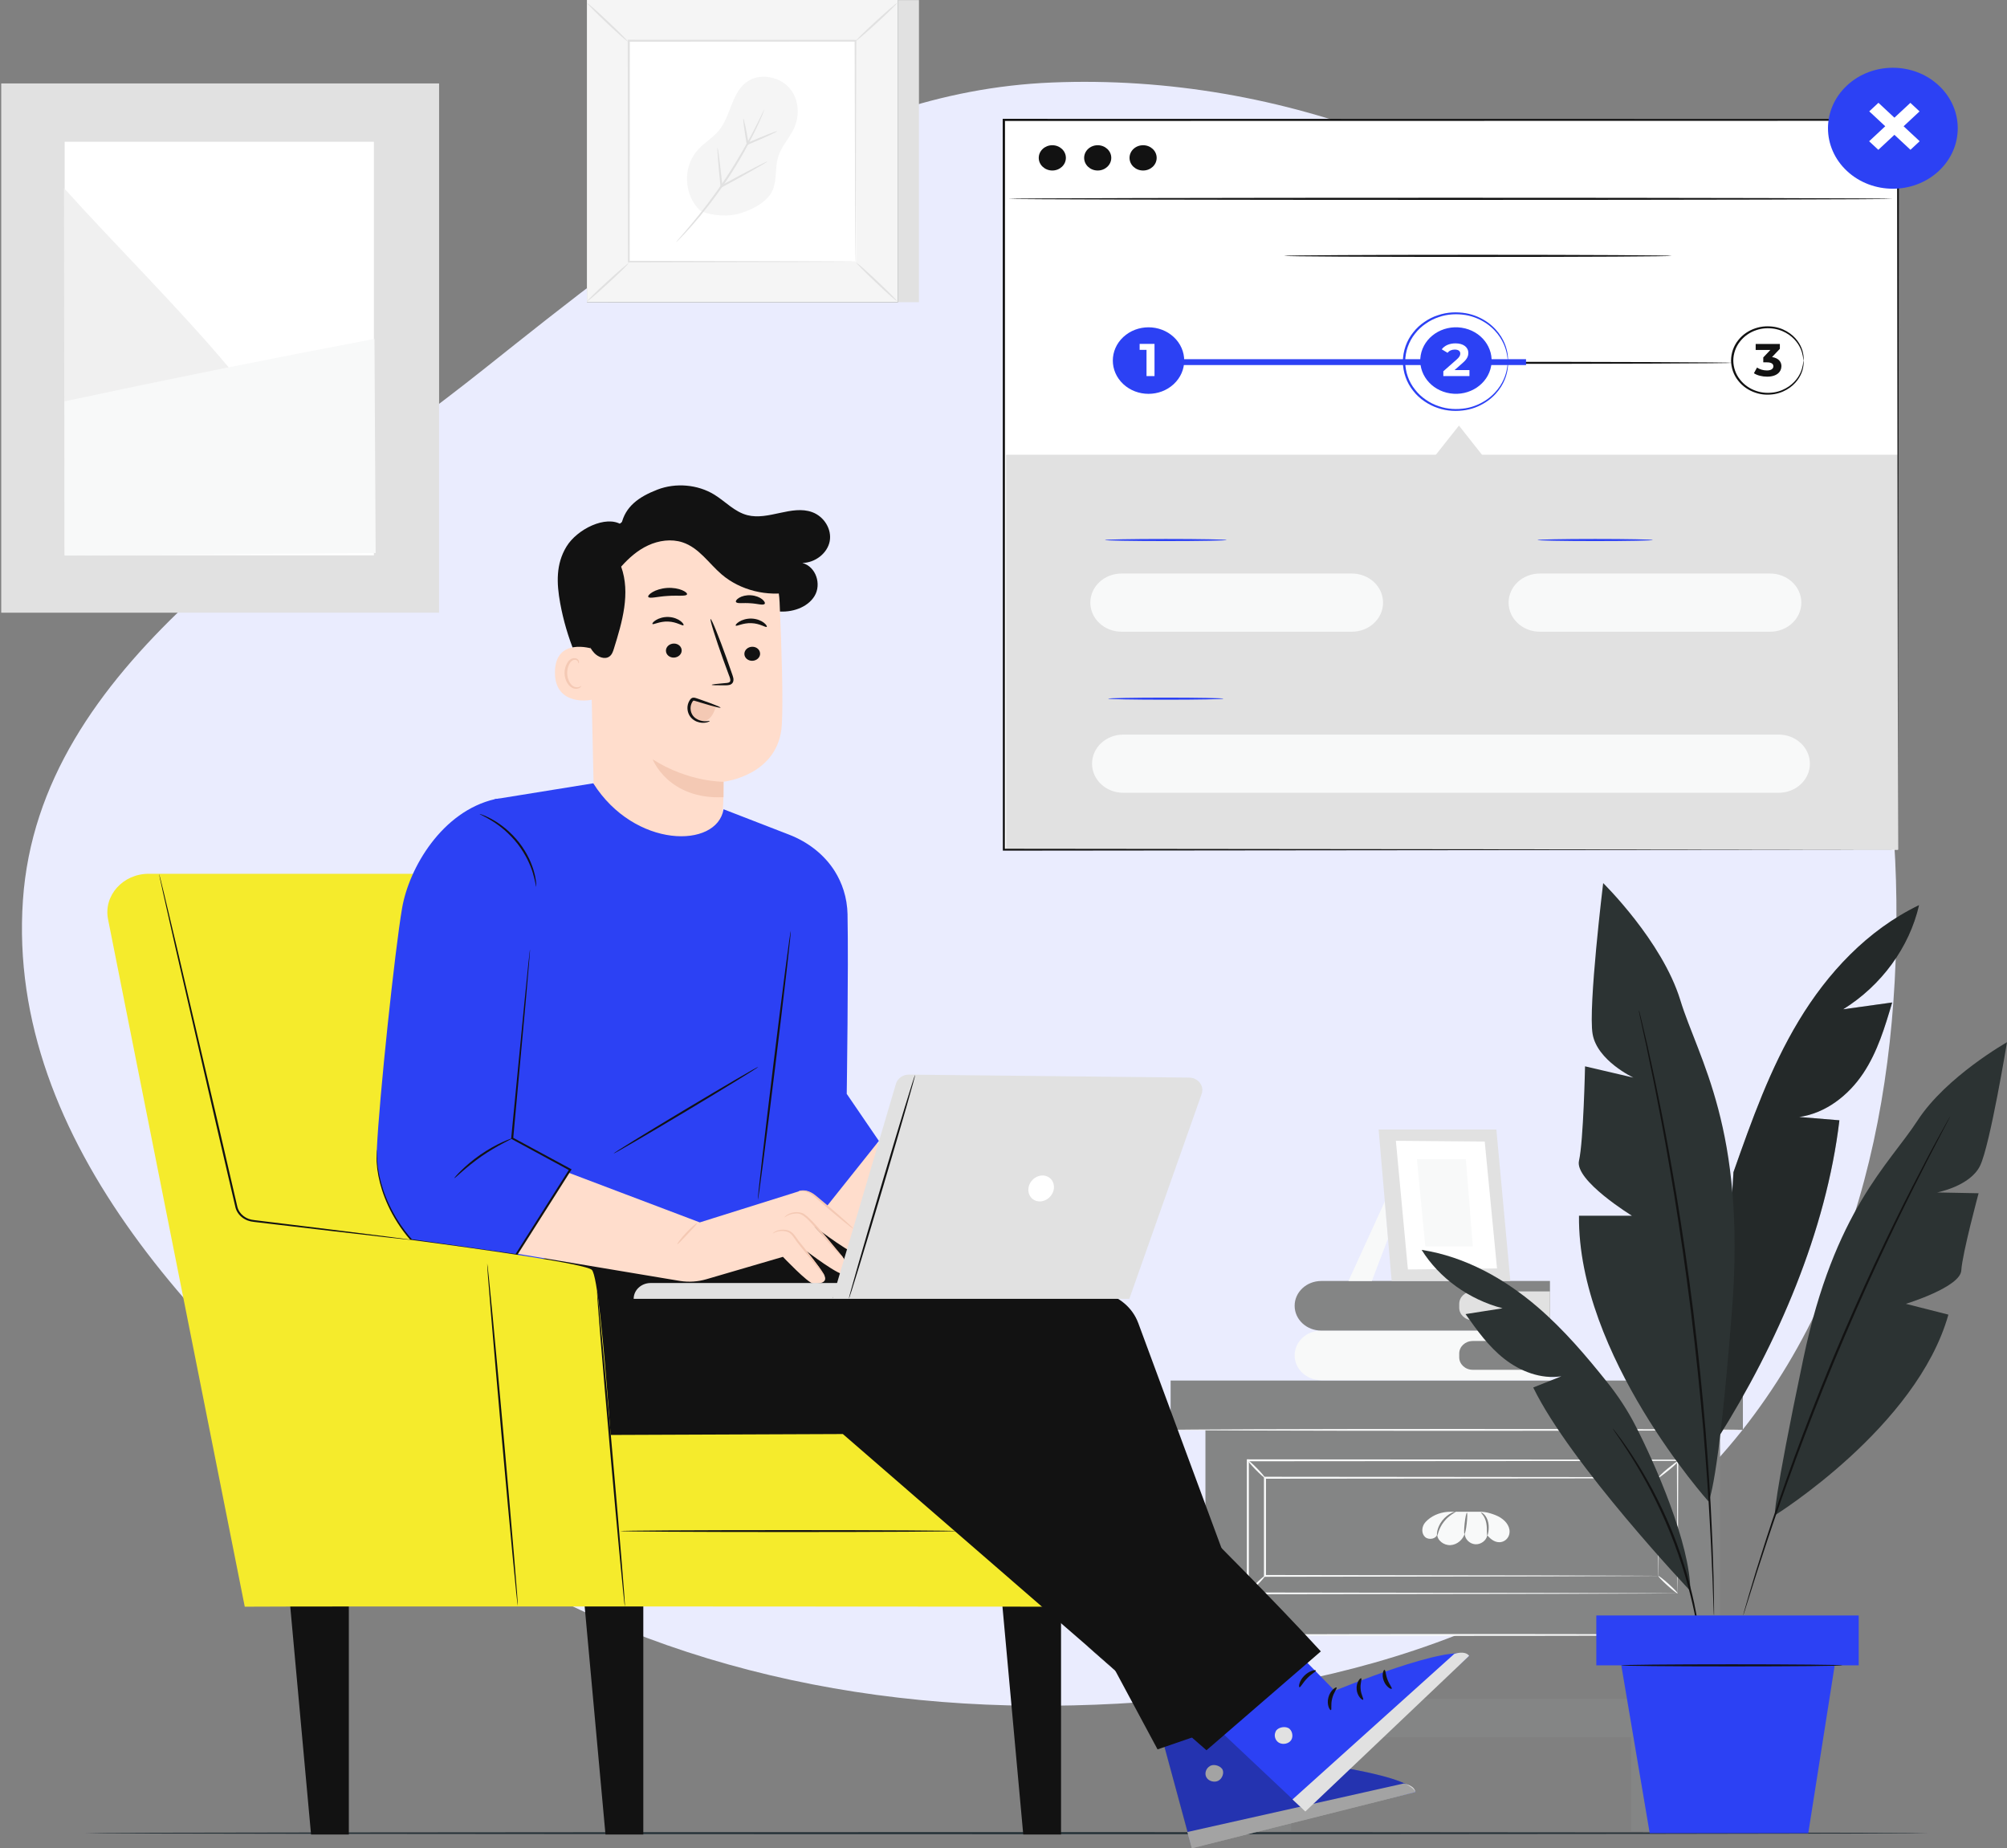<?xml version="1.0" encoding="UTF-8"?> <svg xmlns="http://www.w3.org/2000/svg" width="430" height="396" viewBox="0 0 430 396" fill="none"><rect x="0" y="0" width="430" height="396" fill="#808080" stroke="none"/><g clip-path="url(#clip0_1_10176)"><path fill-rule="evenodd" clip-rule="evenodd" d="M406.299 192.876C406.827 239.155 395.927 286.564 361.231 319.65C326.215 353.042 275.395 365.017 225.321 365.461C174.69 365.909 125.582 352.448 86.802 322.082C44.095 288.641 1.345 244.781 4.911 192.876C8.384 142.323 62.152 112.086 103.486 79.231C140.03 50.184 177.354 19.648 225.321 17.68C275.131 15.636 323.774 35.282 358.369 68.771C392.371 101.687 405.777 147.168 406.299 192.876Z" fill="#EAECFE"></path><path d="M94.073 17.877H0.263V131.272H94.073V17.877Z" fill="#E1E1E1"></path><path d="M80.106 30.37H13.854V118.981H80.106V30.37Z" fill="white"></path><path d="M13.713 40.312C24.952 52.779 38.214 65.877 48.993 78.704L13.769 87.48L13.713 40.312Z" fill="#F0F0F0"></path><path d="M13.816 85.998L13.854 118.981L80.483 118.498L80.228 72.611C58.032 76.81 35.891 81.273 13.816 85.998Z" fill="#F8F9F9"></path><path d="M196.885 0.018H130.275V64.746H196.885V0.018Z" fill="#E1E1E1"></path><path d="M192.37 0.018H125.761V64.746H192.37V0.018Z" fill="#2C3333"></path><path d="M192.398 64.764H125.742V0H192.398V64.764Z" fill="#F5F5F5"></path><path d="M183.416 8.723H134.714V56.049H183.416V8.723Z" fill="white"></path><path d="M134.715 56.356C134.715 56.356 134.291 56.891 133.511 57.662C132.73 58.425 131.639 59.46 130.416 60.591C129.194 61.713 128.065 62.721 127.237 63.431C126.41 64.141 125.874 64.562 125.827 64.527C125.779 64.492 126.24 63.992 127.021 63.23C127.802 62.467 128.893 61.423 130.125 60.301C131.357 59.17 132.486 58.171 133.313 57.461C134.141 56.751 134.677 56.33 134.715 56.374V56.356Z" fill="#E1E1E1"></path><path d="M183.426 56.242C183.426 56.242 184 56.636 184.827 57.364C185.645 58.092 186.755 59.109 187.969 60.249C189.173 61.388 190.254 62.441 191.016 63.212C191.778 63.983 192.229 64.483 192.192 64.527C192.154 64.562 191.618 64.141 190.8 63.414C189.981 62.686 188.862 61.669 187.658 60.52C186.445 59.372 185.373 58.32 184.611 57.548C183.849 56.777 183.398 56.277 183.445 56.242H183.426Z" fill="#E1E1E1"></path><path d="M183.285 8.846C183.285 8.846 183.708 8.311 184.489 7.54C185.269 6.777 186.36 5.743 187.583 4.612C188.806 3.489 189.934 2.481 190.762 1.771C191.59 1.061 192.126 0.64 192.173 0.675C192.21 0.71 191.759 1.21 190.978 1.973C190.198 2.735 189.107 3.779 187.875 4.901C186.642 6.032 185.514 7.031 184.686 7.741C183.858 8.452 183.322 8.872 183.285 8.829V8.846Z" fill="#E1E1E1"></path><path d="M134.583 8.96C134.583 8.96 134.009 8.566 133.182 7.838C132.363 7.11 131.253 6.093 130.04 4.953C128.836 3.814 127.755 2.762 126.993 1.99C126.231 1.219 125.78 0.719 125.817 0.675C125.855 0.64 126.391 1.061 127.209 1.789C128.027 2.516 129.147 3.533 130.351 4.682C131.564 5.83 132.636 6.882 133.398 7.654C134.16 8.425 134.611 8.925 134.564 8.96H134.583Z" fill="#E1E1E1"></path><path d="M183.284 56.049C183.284 56.049 183.284 55.97 183.275 55.821C183.275 55.663 183.275 55.444 183.265 55.164C183.265 54.568 183.256 53.717 183.247 52.612C183.237 50.368 183.218 47.106 183.2 42.968C183.181 34.683 183.143 22.874 183.106 8.732L183.294 8.908C169.12 8.908 152.463 8.925 134.724 8.934L134.94 8.732C134.931 26.1 134.921 42.355 134.912 56.058L134.724 55.883C149.274 55.918 161.398 55.953 169.891 55.97C174.133 55.988 177.472 56.005 179.767 56.014C180.905 56.014 181.77 56.032 182.381 56.032C182.673 56.032 182.889 56.032 183.059 56.04C183.209 56.04 183.294 56.04 183.294 56.049C183.294 56.049 183.228 56.049 183.077 56.058C182.917 56.058 182.701 56.058 182.419 56.067C181.817 56.067 180.961 56.075 179.842 56.084C177.556 56.093 174.236 56.111 170.004 56.128C161.482 56.146 149.321 56.181 134.714 56.216H134.526V56.04C134.526 42.337 134.507 26.083 134.498 8.715V8.513H134.714C152.453 8.522 169.101 8.531 183.284 8.539H183.472V8.715C183.435 22.9 183.397 34.745 183.378 43.065C183.36 47.185 183.341 50.438 183.331 52.674C183.322 53.77 183.313 54.611 183.313 55.199C183.313 55.471 183.313 55.681 183.303 55.839C183.303 55.979 183.303 56.049 183.294 56.049H183.284Z" fill="#E1E1E1"></path><path d="M150.093 45.204C146.415 41.776 146.199 35.648 149.613 31.992C150.967 30.545 152.764 29.484 154.024 27.959C156.742 24.662 156.705 19.463 160.476 17.245C163.232 15.632 167.192 16.553 169.205 18.937C171.217 21.322 171.387 24.785 170.079 27.564C169.111 29.616 167.436 31.361 166.75 33.508C166.044 35.7 166.449 38.111 165.715 40.294C164.831 42.933 161.831 44.608 159.056 45.563C156.272 46.528 152.698 46.3 150.093 45.195" fill="#F5F5F5"></path><path d="M163.787 23.409C163.787 23.409 163.646 23.864 163.317 24.662C162.988 25.46 162.48 26.6 161.803 27.985C160.458 30.764 158.417 34.534 155.783 38.497C153.15 42.46 150.441 45.844 148.362 48.203C147.328 49.386 146.462 50.315 145.841 50.947C145.221 51.578 144.873 51.911 144.854 51.894C144.835 51.876 145.136 51.499 145.719 50.841C146.302 50.184 147.13 49.219 148.127 48.027C150.14 45.634 152.792 42.232 155.416 38.287C158.031 34.341 160.119 30.607 161.53 27.871C162.235 26.503 162.79 25.381 163.166 24.601C163.543 23.829 163.768 23.4 163.797 23.409H163.787Z" fill="#E1E1E1"></path><path d="M153.714 31.606C153.77 31.606 153.911 32.509 154.109 33.999C154.297 35.49 154.541 37.577 154.786 39.926L154.457 39.768C154.795 39.584 155.143 39.391 155.51 39.199C157.946 37.875 160.156 36.7 161.774 35.858C163.392 35.025 164.408 34.534 164.436 34.578C164.464 34.631 163.505 35.209 161.934 36.104C160.363 37.007 158.172 38.225 155.736 39.549C155.378 39.742 155.021 39.935 154.682 40.119L154.391 40.277L154.363 39.961C154.128 37.612 153.939 35.525 153.827 34.017C153.714 32.509 153.667 31.606 153.723 31.597L153.714 31.606Z" fill="#E1E1E1"></path><path d="M166.505 28.108C166.534 28.16 165.903 28.485 164.869 28.967C163.834 29.449 162.386 30.089 160.778 30.773C160.608 30.843 160.439 30.922 160.279 30.983L160.016 31.098L159.969 30.834C159.715 29.326 159.508 27.976 159.386 26.994C159.254 26.021 159.207 25.425 159.263 25.416C159.32 25.416 159.47 25.995 159.677 26.951C159.884 27.915 160.138 29.256 160.401 30.764L160.091 30.615C160.251 30.545 160.42 30.475 160.589 30.405C162.198 29.721 163.665 29.125 164.737 28.704C165.809 28.292 166.487 28.055 166.505 28.108Z" fill="#E1E1E1"></path><path d="M276.596 349.534H266.88V392.291H276.596V349.534Z" fill="#848585"></path><path d="M359.186 349.534H349.47V392.291H359.186V349.534Z" fill="#848585"></path><path d="M373.416 295.79H250.806V306.363H373.416V295.79Z" fill="#848585"></path><path d="M368.525 350.077L258.265 350.296V306.363H368.525V350.077Z" fill="#848585"></path><path d="M373.407 306.363C373.407 306.477 345.962 306.565 312.102 306.565C278.242 306.565 250.797 306.469 250.797 306.363C250.797 306.258 278.242 306.162 312.102 306.162C345.962 306.162 373.407 306.249 373.407 306.363Z" fill="#F8F9F9"></path><path d="M368.121 350.296C368.121 350.41 343.62 350.498 313.4 350.498C283.18 350.498 258.669 350.41 258.669 350.296C258.669 350.182 283.171 350.095 313.4 350.095C343.629 350.095 368.121 350.182 368.121 350.296Z" fill="#F8F9F9"></path><path d="M359.43 341.398C359.43 341.398 359.421 341.222 359.412 340.889C359.412 340.547 359.411 340.065 359.393 339.434C359.393 338.145 359.374 336.251 359.355 333.814C359.336 328.922 359.308 321.811 359.28 312.886L359.421 313.018C337.309 313.035 304.23 313.062 267.351 313.088L267.567 312.886C267.567 322.793 267.567 332.402 267.567 341.398L267.351 341.196C293.836 341.231 316.823 341.266 333.208 341.292C341.4 341.319 347.946 341.336 352.451 341.345C354.699 341.354 356.43 341.362 357.624 341.371C358.208 341.371 358.65 341.38 358.969 341.38C359.27 341.38 359.43 341.389 359.43 341.389C359.43 341.389 359.289 341.389 358.988 341.398C358.678 341.398 358.245 341.398 357.671 341.406C356.496 341.406 354.775 341.424 352.545 341.433C348.05 341.45 341.522 341.468 333.349 341.485C316.927 341.511 293.893 341.538 267.351 341.582H267.134V341.38C267.134 332.385 267.134 322.776 267.134 312.869V312.667H267.36C304.239 312.693 337.318 312.72 359.43 312.737H359.571V312.869C359.534 321.82 359.515 328.966 359.496 333.875C359.477 336.304 359.468 338.18 359.459 339.469C359.459 340.091 359.449 340.573 359.44 340.907C359.44 341.231 359.421 341.38 359.421 341.38L359.43 341.398Z" fill="#F8F9F9"></path><path d="M271.009 337.654C271.094 337.733 270.379 338.583 269.41 339.556C268.442 340.53 267.576 341.257 267.492 341.178C267.407 341.099 268.122 340.249 269.091 339.276C270.059 338.303 270.925 337.575 271.009 337.654Z" fill="#F8F9F9"></path><path d="M271.009 316.621C270.915 316.7 270.031 315.92 269.025 314.894C268.018 313.86 267.275 312.965 267.36 312.886C267.454 312.807 268.338 313.588 269.345 314.614C270.351 315.648 271.094 316.542 271.009 316.621Z" fill="#F8F9F9"></path><path d="M359.6 312.974C359.694 313.062 358.81 313.973 357.596 314.955C356.374 315.929 355.386 316.7 355.301 316.63C355.207 316.542 356.091 315.63 357.305 314.649C358.518 313.675 359.515 312.904 359.6 312.983V312.974Z" fill="#F8F9F9"></path><path d="M359.44 341.397C359.355 341.476 358.358 340.705 357.22 339.679C356.082 338.645 355.216 337.742 355.301 337.663C355.386 337.584 356.383 338.355 357.521 339.381C358.659 340.416 359.524 341.319 359.44 341.397Z" fill="#F8F9F9"></path><path d="M355.301 337.654C355.301 337.654 355.301 337.522 355.292 337.286C355.292 337.031 355.292 336.681 355.282 336.216C355.282 335.269 355.263 333.884 355.254 332.087C355.235 328.483 355.207 323.241 355.179 316.621L355.311 316.744C336.076 316.761 305.452 316.788 271.019 316.823L271.235 316.621C271.235 323.854 271.235 330.903 271.235 337.654L271.019 337.452C295.078 337.487 316.127 337.522 331.167 337.54C338.691 337.566 344.711 337.584 348.868 337.601C350.937 337.61 352.536 337.619 353.636 337.628C354.172 337.628 354.586 337.636 354.878 337.636C355.16 337.636 355.311 337.645 355.311 337.645C355.311 337.645 355.179 337.645 354.906 337.654C354.615 337.654 354.219 337.654 353.693 337.663C352.602 337.663 351.012 337.68 348.971 337.689C344.823 337.707 338.823 337.724 331.317 337.75C316.24 337.777 295.144 337.803 271.019 337.838H270.802V337.636C270.802 330.886 270.802 323.837 270.802 316.604V316.402H271.028C305.461 316.437 336.086 316.463 355.32 316.481H355.452V316.604C355.423 323.258 355.395 328.527 355.376 332.148C355.358 333.928 355.348 335.304 355.348 336.242C355.348 336.698 355.339 337.04 355.339 337.286C355.339 337.522 355.329 337.628 355.329 337.628L355.301 337.654Z" fill="#F8F9F9"></path><path d="M321.507 325.178C320.811 324.749 320.04 324.459 319.241 324.223C318.516 324.003 317.764 323.898 317.002 323.898H310.795C308.97 323.898 307.173 324.503 305.857 325.678C305.527 325.967 305.264 326.257 305.114 326.511C304.577 327.405 304.559 328.641 305.358 329.343C306.158 330.035 307.785 329.702 307.916 328.685C307.879 330.018 309.346 331.14 310.776 331.052C312.205 330.965 313.428 329.869 313.823 328.589C313.804 329.72 314.848 330.781 316.062 330.868C317.275 330.956 318.479 330.053 318.648 328.931C319.41 329.86 320.548 330.728 321.855 330.333C322.598 330.105 323.153 329.5 323.341 328.79C323.727 327.326 322.768 325.976 321.507 325.187V325.178Z" fill="#F8F9F9"></path><path d="M311.904 323.872C311.97 323.986 310.475 324.582 309.356 326.046C308.208 327.484 308.048 329.001 307.916 328.974C307.86 328.974 307.822 328.589 307.954 327.984C308.076 327.379 308.406 326.563 308.998 325.8C309.6 325.038 310.324 324.494 310.907 324.205C311.481 323.907 311.886 323.828 311.904 323.872Z" fill="#848585"></path><path d="M314.284 324.108C314.406 324.126 314.387 325.152 314.246 326.405C314.105 327.659 313.889 328.667 313.767 328.659C313.644 328.659 313.663 327.624 313.804 326.362C313.945 325.099 314.162 324.091 314.284 324.108Z" fill="#848585"></path><path d="M317.275 324.038C317.275 324.038 317.623 324.117 317.999 324.494C318.366 324.871 318.733 325.511 318.874 326.274C319.015 327.037 318.949 327.721 318.883 328.203C318.808 328.685 318.723 328.983 318.667 328.974C318.601 328.974 318.582 328.667 318.573 328.185C318.563 327.703 318.573 327.045 318.441 326.344C318.31 325.643 318.037 325.055 317.755 324.67C317.482 324.284 317.237 324.082 317.284 324.03L317.275 324.038Z" fill="#848585"></path><path d="M351.078 363.938H275.524V372.188H351.078V363.938Z" fill="#848585"></path><path d="M332.079 285.085V295.711H283.077C279.926 295.711 277.377 293.335 277.377 290.398C277.377 287.461 279.926 285.085 283.077 285.085" fill="#F8F9F9"></path><path d="M315.507 287.312H332.079V293.484H315.507C313.927 293.484 312.638 292.283 312.638 290.81V289.995C312.638 288.522 313.927 287.321 315.507 287.321V287.312Z" fill="#848585"></path><path d="M332.079 274.459V285.085H283.077C279.926 285.085 277.377 282.709 277.377 279.772C277.377 276.835 279.926 274.459 283.077 274.459H332.079Z" fill="#848585"></path><path d="M315.507 276.686H332.079V282.858H315.507C313.927 282.858 312.638 281.657 312.638 280.184V279.369C312.638 277.896 313.927 276.695 315.507 276.695V276.686Z" fill="#E1E1E1"></path><path d="M296.696 257.425L288.908 274.459H293.921L297.383 265.359L296.696 257.425Z" fill="#F8F9F9"></path><path d="M320.595 242.003L323.595 274.459H298.163L295.37 242.003H320.595Z" fill="#E1E1E1"></path><path d="M318.103 244.581L320.736 271.768L301.643 271.996L299.066 244.423L318.103 244.581Z" fill="white"></path><path d="M314.058 248.342L315.554 267.051H305.368L303.571 248.342H314.058Z" fill="#F8F9F9"></path><path d="M413.136 392.765C413.136 392.888 324.715 392.993 215.658 392.993C106.602 392.993 18.162 392.888 18.162 392.765C18.162 392.642 106.564 392.537 215.658 392.537C324.753 392.537 413.136 392.642 413.136 392.765Z" fill="#263238"></path><path d="M411.142 193.941C400.025 199.306 391.504 208.547 385.381 218.717C379.248 228.887 375.307 240.057 371.395 251.138L367.971 308.292C380.904 287.786 391.287 263.676 394.09 240.03C391.222 239.794 388.353 239.557 385.484 239.32C391.25 238.496 396.094 234.603 399.179 229.983C402.264 225.363 403.844 220.032 405.396 214.789C401.897 215.271 398.398 215.762 394.899 216.245C403.119 211.133 409.083 202.953 411.152 193.941H411.142Z" fill="#2C3333"></path><g opacity="0.3"><path d="M411.142 193.941C400.025 199.306 391.504 208.547 385.381 218.717C379.248 228.887 375.307 240.057 371.395 251.138L367.971 308.292C380.904 287.786 391.287 263.676 394.09 240.03C391.222 239.794 388.353 239.557 385.484 239.32C391.25 238.496 396.094 234.603 399.179 229.983C402.264 225.363 403.844 220.032 405.396 214.789C401.897 215.271 398.398 215.762 394.899 216.245C403.119 211.133 409.083 202.953 411.152 193.941H411.142Z" fill="#121212"></path></g><path d="M366.043 321.689C366.043 321.689 337.977 290.372 338.297 260.476H349.64C349.64 260.476 337.328 252.927 338.297 248.701C339.265 244.475 339.594 228.466 339.594 228.466L349.959 230.886C349.959 230.886 342.181 227.265 341.212 221.523C340.243 215.789 343.479 189.206 343.479 189.206C343.479 189.206 356.111 201.586 360.004 214.272C363.889 226.958 374.094 241.749 371.103 280.404C368.102 319.058 366.043 321.689 366.043 321.689Z" fill="#2C3333"></path><path d="M380.273 324.652C380.273 324.652 410.681 305.767 417.444 281.666L408.33 279.352C408.33 279.352 420.002 275.792 420.209 272.197C420.416 268.603 423.915 255.662 423.915 255.662L415.017 255.487C415.017 255.487 422.118 254.163 424.244 249.744C426.37 245.326 430 223.302 430 223.302C430 223.302 416.936 230.676 410.832 240.083C404.728 249.49 393.055 259.301 386.387 290.994C379.728 322.679 380.273 324.643 380.273 324.643V324.652Z" fill="#2C3333"></path><path d="M351.154 216.516C351.154 216.516 351.192 216.622 351.258 216.841C351.314 217.078 351.399 217.402 351.502 217.805C351.709 218.682 352.01 219.927 352.386 221.523C352.772 223.136 353.223 225.117 353.712 227.423C354.211 229.729 354.794 232.341 355.358 235.252C356.562 241.056 357.823 248 359.13 255.724C360.39 263.456 361.66 271.969 362.779 280.93C363.88 289.899 364.736 298.455 365.394 306.258C366.015 314.052 366.476 321.084 366.73 326.993C366.89 329.947 366.965 332.621 367.04 334.971C367.125 337.321 367.172 339.337 367.19 340.994C367.209 342.625 367.228 343.905 367.238 344.799C367.238 345.22 367.238 345.544 367.238 345.79C367.238 346.009 367.238 346.123 367.219 346.132C367.219 346.132 367.2 346.018 367.181 345.799C367.172 345.553 367.153 345.229 367.134 344.808C367.106 343.914 367.059 342.634 366.993 341.003C366.946 339.355 366.871 337.329 366.758 334.989C366.654 332.639 366.551 329.974 366.372 327.019C366.071 321.119 365.573 314.096 364.933 306.302C364.247 298.517 363.381 289.96 362.281 281C361.162 272.04 359.911 263.535 358.669 255.803C357.39 248.079 356.158 241.135 355.001 235.322C354.455 232.412 353.901 229.79 353.421 227.484C352.96 225.179 352.537 223.197 352.17 221.575C351.831 219.971 351.559 218.717 351.37 217.84C351.286 217.428 351.22 217.104 351.173 216.867C351.135 216.648 351.117 216.534 351.126 216.534L351.154 216.516Z" fill="#121212"></path><path d="M362.158 340.871C362.158 340.871 336.472 313.702 328.496 297.281L334.516 294.878C330.152 295.553 325.684 293.8 322.298 291.143C318.912 288.487 316.429 284.998 313.993 281.552L321.922 280.307C314.708 278.422 308.35 273.828 304.587 267.796C313.946 269.234 322.411 274.021 329.39 280.009C335.042 284.857 339.83 290.495 344.42 296.246C346.658 299.052 348.624 302.041 350.26 305.189C354.578 313.509 362.168 330.886 362.149 340.863L362.158 340.871Z" fill="#2C3333"></path><path d="M417.848 239.118C417.848 239.118 417.811 239.215 417.726 239.39C417.623 239.592 417.491 239.846 417.331 240.179C416.955 240.898 416.438 241.906 415.76 243.195C414.378 245.799 412.431 249.595 410.07 254.303C407.7 259.011 404.972 264.649 402.047 270.952C399.141 277.265 396.046 284.252 392.971 291.643C389.914 299.043 387.158 306.153 384.75 312.65C382.371 319.155 380.311 325.038 378.665 330.009C377.019 334.971 375.721 339.004 374.865 341.801C374.433 343.177 374.094 344.247 373.849 345.01C373.737 345.36 373.643 345.632 373.577 345.842C373.511 346.027 373.473 346.123 373.464 346.123C373.464 346.123 373.473 346.027 373.53 345.834C373.586 345.623 373.661 345.343 373.755 344.992C373.972 344.22 374.282 343.142 374.687 341.757C375.495 338.951 376.737 334.901 378.345 329.921C379.944 324.941 381.966 319.041 384.327 312.527C386.716 306.022 389.453 298.902 392.519 291.494C395.595 284.095 398.708 277.116 401.633 270.803C404.587 264.5 407.352 258.871 409.76 254.181C412.167 249.49 414.161 245.711 415.6 243.134C416.306 241.863 416.861 240.863 417.246 240.162C417.425 239.837 417.576 239.592 417.688 239.39C417.792 239.215 417.848 239.136 417.858 239.136L417.848 239.118Z" fill="#121212"></path><path d="M364.331 352.514C364.331 352.514 364.275 352.348 364.209 352.015C364.143 351.638 364.059 351.155 363.964 350.568C363.87 349.937 363.739 349.174 363.569 348.289C363.4 347.403 363.231 346.386 362.977 345.281C362.516 343.054 361.858 340.433 361.021 337.54C360.155 334.655 359.092 331.517 357.785 328.282C356.468 325.055 355.039 322.039 353.647 319.339C352.226 316.656 350.863 314.272 349.631 312.325C349.038 311.335 348.445 310.475 347.947 309.704C347.448 308.932 347.006 308.275 346.63 307.749C346.292 307.249 346.009 306.837 345.793 306.513C345.605 306.223 345.511 306.074 345.53 306.065C345.539 306.057 345.661 306.197 345.878 306.46C346.122 306.776 346.423 307.17 346.79 307.652C347.185 308.17 347.665 308.81 348.182 309.572C348.699 310.335 349.32 311.185 349.931 312.167C351.201 314.105 352.612 316.472 354.06 319.164C355.481 321.864 356.929 324.88 358.255 328.124C359.563 331.376 360.616 334.533 361.463 337.435C362.281 340.345 362.911 342.984 363.325 345.229C363.56 346.342 363.701 347.359 363.852 348.253C364.002 349.148 364.096 349.919 364.171 350.551C364.237 351.138 364.284 351.62 364.331 352.006C364.359 352.339 364.369 352.514 364.35 352.514H364.331Z" fill="#121212"></path><path d="M398.228 346.123H342.012V356.81H398.228V346.123Z" fill="#2C41F4"></path><path d="M347.364 356.81L353.449 392.765H387.422L393.084 356.81H347.364Z" fill="#2C41F4"></path><path d="M394.777 356.81C394.777 356.933 384.139 357.038 371.028 357.038C357.916 357.038 347.279 356.933 347.279 356.81C347.279 356.688 357.907 356.582 371.028 356.582C384.148 356.582 394.777 356.688 394.777 356.81Z" fill="#121212"></path><path d="M133.116 112.399C133.947 108.506 136.902 106.432 140.842 104.908C144.774 103.384 149.511 103.799 153.066 105.993C155.439 107.461 157.384 109.679 160.134 110.381C164.657 111.537 169.625 108.139 174.002 109.727C176.589 110.668 178.251 113.428 177.763 115.973C177.275 118.518 174.679 120.576 171.904 120.616C174.859 121.422 176.033 125.203 174.516 127.7C173 130.197 169.599 131.314 166.541 130.979C163.483 130.644 160.725 129.096 158.309 127.325C155.885 125.554 153.683 123.512 151.122 121.924C148.552 120.337 145.502 119.204 142.444 119.547C138.307 120.01 134.949 123.153 133.338 126.735C131.737 130.317 131.591 134.313 131.634 138.19C131.677 142.075 131.882 146.008 130.914 149.79C130.803 150.236 130.614 150.731 130.16 150.899C129.501 151.13 128.875 150.5 128.499 149.941C124.25 143.639 121.354 136.563 120.018 129.224C119.247 124.964 119.076 120.895 121.354 117.13C123.633 113.364 129.835 110.317 133.133 112.399" fill="#121212"></path><path d="M126.357 130.851L127.231 170.499C127.394 177.903 131.386 185.561 143.944 184.787C154.788 183.351 155.071 176.267 155.011 167.492C155.011 167.492 166.893 166.223 167.509 155.238C167.809 149.925 167.467 138.948 167.03 129.016C166.567 118.35 157.367 109.806 145.914 109.384L144.775 109.344C132.465 109.551 125.783 119.411 126.349 130.859L126.357 130.851Z" fill="#FFDDCC"></path><path d="M155.02 167.492C155.02 167.492 147.559 167.619 139.832 162.689C139.832 162.689 143.181 171.353 155.003 170.802L155.02 167.492Z" fill="#F4C9B4"></path><path d="M162.858 140.057C162.858 140.887 162.095 141.565 161.161 141.581C160.236 141.589 159.482 140.935 159.482 140.097C159.482 139.267 160.245 138.581 161.17 138.573C162.104 138.557 162.849 139.228 162.849 140.057H162.858Z" fill="#121212"></path><path d="M164.271 134.305C164.057 134.505 162.815 133.572 160.999 133.516C159.191 133.428 157.821 134.25 157.632 134.034C157.538 133.938 157.769 133.579 158.36 133.205C158.951 132.838 159.936 132.487 161.067 132.534C162.198 132.582 163.132 133.005 163.663 133.42C164.202 133.843 164.374 134.218 164.271 134.305Z" fill="#121212"></path><path d="M146.051 139.371C146.051 140.201 145.288 140.879 144.355 140.895C143.43 140.911 142.676 140.249 142.676 139.411C142.676 138.581 143.438 137.895 144.372 137.887C145.306 137.871 146.051 138.541 146.051 139.371Z" fill="#121212"></path><path d="M146.428 133.962C146.214 134.162 144.971 133.228 143.155 133.173C141.348 133.085 139.977 133.907 139.789 133.691C139.695 133.595 139.926 133.236 140.526 132.861C141.117 132.494 142.102 132.143 143.233 132.191C144.363 132.239 145.297 132.662 145.828 133.077C146.368 133.5 146.539 133.875 146.436 133.962H146.428Z" fill="#121212"></path><path d="M152.475 146.734C152.475 146.639 153.606 146.495 155.439 146.351C155.902 146.328 156.347 146.256 156.433 145.961C156.553 145.649 156.381 145.179 156.176 144.668C155.782 143.607 155.379 142.498 154.951 141.334C153.246 136.587 152.038 132.694 152.244 132.63C152.45 132.566 154 136.364 155.696 141.11C156.107 142.283 156.493 143.4 156.87 144.461C157.024 144.955 157.298 145.522 157.041 146.16C156.904 146.479 156.553 146.702 156.253 146.758C155.953 146.83 155.688 146.83 155.465 146.83C153.623 146.854 152.484 146.822 152.475 146.726V146.734Z" fill="#121212"></path><path d="M147.181 127.357C146.984 127.812 145.177 127.524 143.044 127.684C140.902 127.804 139.163 128.322 138.898 127.899C138.778 127.7 139.095 127.277 139.814 126.854C140.517 126.44 141.639 126.057 142.924 125.969C144.209 125.889 145.365 126.12 146.128 126.44C146.899 126.759 147.276 127.134 147.19 127.349L147.181 127.357Z" fill="#121212"></path><path d="M163.817 129.391C163.483 129.766 162.25 129.319 160.75 129.248C159.251 129.12 157.966 129.399 157.692 128.992C157.572 128.793 157.787 128.418 158.36 128.075C158.926 127.732 159.851 127.469 160.888 127.54C161.915 127.612 162.798 127.987 163.303 128.402C163.817 128.817 163.971 129.216 163.826 129.399L163.817 129.391Z" fill="#121212"></path><path d="M126.974 139.028C126.777 138.94 118.956 136.491 118.896 144.014C118.827 151.537 126.957 150.045 126.974 149.83C126.991 149.614 126.974 139.02 126.974 139.02V139.028Z" fill="#FFDDCC"></path><path d="M124.532 146.966C124.532 146.966 124.387 147.053 124.155 147.157C123.924 147.253 123.522 147.317 123.102 147.173C122.254 146.878 121.543 145.61 121.517 144.253C121.5 143.567 121.663 142.921 121.928 142.379C122.177 141.828 122.562 141.445 122.999 141.381C123.427 141.294 123.727 141.533 123.83 141.748C123.933 141.956 123.881 142.107 123.924 142.123C123.95 142.139 124.096 141.996 124.036 141.685C124.001 141.533 123.907 141.358 123.719 141.214C123.53 141.062 123.239 140.991 122.939 141.014C122.314 141.046 121.748 141.581 121.457 142.171C121.132 142.762 120.935 143.495 120.952 144.261C120.995 145.777 121.808 147.205 122.973 147.524C123.539 147.668 124.018 147.508 124.258 147.333C124.507 147.149 124.558 146.982 124.524 146.966H124.532Z" fill="#F4C9B4"></path><path d="M167.621 118.773C166.661 116.571 164.862 114.776 162.892 113.269C158.643 110.022 153.349 107.908 147.858 107.621C142.376 107.341 136.731 108.961 132.61 112.351C129.312 115.056 127.077 118.789 125.946 122.746C124.815 126.703 124.747 130.875 125.346 134.936C125.612 136.715 126.049 138.573 127.325 139.914C128.122 140.759 129.527 141.342 130.512 140.695C131.094 140.312 131.326 139.634 131.523 138.996C133.321 133.252 135.12 127.078 133.082 121.406C134.701 119.587 136.577 117.912 138.847 116.859C141.117 115.798 143.824 115.415 146.222 116.196C149.777 117.361 151.85 120.704 154.626 123.081C158.592 126.471 164.383 127.915 169.634 126.822L167.621 118.781V118.773Z" fill="#121212"></path><path d="M153.366 151.441C153.135 152.119 152.895 152.805 152.467 153.396C152.038 153.986 151.379 154.473 150.616 154.552C149.803 154.64 148.989 154.241 148.492 153.635C147.995 153.037 147.781 152.255 147.764 151.497C147.747 150.811 148.029 149.973 148.749 149.846C149.049 149.79 149.357 149.885 149.648 149.973C150.959 150.38 152.278 150.779 153.589 151.186" fill="#F4C9B4"></path><path d="M152.047 154.473C152.021 154.361 151.199 154.736 149.983 154.361C149.392 154.177 148.732 153.794 148.338 153.148C147.944 152.51 147.815 151.617 148.124 150.811C148.192 150.611 148.312 150.42 148.424 150.252C148.569 150.093 148.535 150.101 148.706 150.117C148.869 150.149 149.126 150.244 149.34 150.3C149.563 150.372 149.777 150.436 149.991 150.5C150.839 150.755 151.602 150.986 152.244 151.162C153.529 151.521 154.343 151.704 154.377 151.617C154.411 151.537 153.649 151.202 152.407 150.731C151.782 150.5 151.036 150.229 150.205 149.941C150 149.87 149.786 149.798 149.563 149.718C149.332 149.646 149.152 149.566 148.843 149.495C148.689 149.463 148.475 149.455 148.278 149.542C148.081 149.63 147.961 149.766 147.875 149.878C147.721 150.101 147.584 150.332 147.49 150.58C147.104 151.585 147.293 152.662 147.807 153.435C148.338 154.225 149.169 154.64 149.863 154.784C150.565 154.935 151.156 154.855 151.533 154.744C151.91 154.624 152.081 154.496 152.064 154.457L152.047 154.473Z" fill="#121212"></path><path d="M176.427 111.577C176.427 111.577 176.469 111.745 176.512 112.088C176.512 112.423 176.529 112.926 176.341 113.548C176.024 114.776 174.953 116.547 172.777 117.704C170.61 118.893 167.432 119.068 164.323 118.191C161.162 117.353 158.163 115.494 154.994 113.763C151.842 112.032 148.501 110.708 145.331 110.827C142.162 110.907 139.515 112.255 137.69 113.667C135.84 115.095 134.692 116.611 133.998 117.68C133.313 118.765 133.039 119.419 132.987 119.395C132.97 119.395 133.03 119.22 133.159 118.909C133.278 118.59 133.51 118.151 133.818 117.584C134.469 116.476 135.583 114.904 137.45 113.404C139.283 111.92 141.999 110.492 145.314 110.381C148.638 110.229 152.081 111.601 155.259 113.34C158.455 115.087 161.41 116.93 164.46 117.76C167.475 118.629 170.516 118.486 172.597 117.401C174.705 116.332 175.776 114.665 176.144 113.492C176.529 112.287 176.358 111.569 176.427 111.569V111.577Z" fill="#121212"></path><path d="M120.943 127.237C120.892 127.221 121.011 126.424 121.56 125.235C122.091 124.046 123.102 122.483 124.644 121.103C125.406 120.409 126.22 119.842 127.008 119.395C127.796 118.941 128.61 118.645 129.346 118.622C130.075 118.59 130.648 118.797 130.974 119.012C131.308 119.228 131.411 119.419 131.385 119.435C131.351 119.507 130.7 118.829 129.372 118.965C128.079 119.1 126.494 120.161 125.003 121.454C123.521 122.786 122.502 124.262 121.894 125.379C121.268 126.495 121.02 127.253 120.943 127.229V127.237Z" fill="#121212"></path><path d="M122.074 133.906C122.023 133.89 122.211 133.101 122.836 131.928C123.453 130.763 124.558 129.248 126.143 127.907C127.736 126.567 129.467 125.706 130.777 125.251C132.088 124.796 132.953 124.7 132.962 124.748C132.987 124.828 132.156 125.043 130.914 125.57C129.672 126.088 128.028 126.974 126.486 128.266C124.944 129.567 123.839 130.995 123.153 132.096C122.468 133.196 122.151 133.93 122.065 133.906H122.074Z" fill="#121212"></path><path d="M181.498 242.576L224.475 258.691L217.622 270.123L168.889 263.166L181.498 242.576Z" fill="#FFDDCC"></path><path d="M181.584 195.988C181.806 207.252 181.412 234.367 181.412 234.367L188.3 244.451L176.247 259.576L162.318 261.403L160.931 271.463C160.931 271.463 136.534 281.634 117.011 275.468C101.824 270.673 84.066 286.804 84.066 286.804C84.066 286.804 82.447 284.171 85.077 261.411C87.587 239.72 91.981 203.933 91.981 203.933L106.021 171.233L127.111 167.827C135.943 181.812 153.598 181.891 155.02 173.387L169.043 178.82C173.129 180.399 176.632 183.12 178.86 186.678C180.359 189.087 181.515 192.166 181.592 195.988H181.584Z" fill="#2C41F4"></path><path d="M169.428 199.418C169.548 199.434 168.066 212.349 166.122 228.265C164.168 244.188 162.49 257.079 162.37 257.071C162.25 257.055 163.732 244.148 165.676 228.225C167.629 212.31 169.308 199.41 169.428 199.426V199.418Z" fill="#121212"></path><path d="M162.472 228.576C162.541 228.671 155.653 232.907 147.087 238.037C138.521 243.167 131.522 247.243 131.462 247.147C131.394 247.052 138.281 242.816 146.847 237.686C155.414 232.556 162.404 228.48 162.472 228.576Z" fill="#121212"></path><path d="M137.828 393.056H129.724L125.098 342.343H137.828V393.056Z" fill="#121212"></path><path d="M74.737 393.056H66.642L62.016 342.343H74.737V393.056Z" fill="#121212"></path><path d="M227.327 393.056H219.232L214.606 342.343H227.327V393.056Z" fill="#121212"></path><path d="M96.949 297.159L104.668 187.212H31.863C26.321 187.212 22.14 191.895 23.151 196.969L52.439 344.242C61.759 344.122 231.602 344.242 231.602 344.242V297.159H96.949Z" fill="#F5EB2C"></path><path d="M204.952 328.039C204.952 328.151 188.813 328.247 168.914 328.247C149.015 328.247 132.876 328.151 132.876 328.039C132.876 327.928 149.006 327.832 168.914 327.832C188.822 327.832 204.952 327.928 204.952 328.039Z" fill="#121212"></path><path d="M269.413 353.615L274.656 376.894C274.656 376.894 301.819 379.75 303.241 383.962L255.142 395.043L245.376 359.088L269.413 353.615Z" fill="#2C41F4"></path><path d="M259.262 378.378C258.397 378.832 258.012 379.949 258.457 380.779C258.902 381.609 260.127 381.976 261.001 381.545C261.875 381.106 262.38 379.774 261.841 379C261.292 378.226 259.836 377.859 259.099 378.481" fill="#E1E1E1"></path><path d="M255.356 396L254.405 392.514L300.731 382.127C300.731 382.127 303.104 382.502 303.233 383.962L255.348 396H255.356Z" fill="#E1E1E1"></path><path d="M275.375 376.487C275.427 376.71 274.279 377.077 273.311 378.051C272.317 379 271.975 380.085 271.735 380.045C271.503 380.045 271.512 378.665 272.703 377.508C273.885 376.343 275.375 376.28 275.375 376.487Z" fill="#121212"></path><path d="M280.935 377.269C281.046 377.468 280.13 378.075 279.573 379.183C278.99 380.276 279.05 381.321 278.811 381.369C278.596 381.457 278.1 380.213 278.811 378.848C279.513 377.476 280.866 377.069 280.926 377.277L280.935 377.269Z" fill="#121212"></path><path d="M285.295 382.231C285.098 382.327 284.473 381.305 284.764 379.973C285.038 378.633 286.023 377.907 286.169 378.067C286.349 378.218 285.809 379.024 285.595 380.125C285.355 381.218 285.526 382.159 285.304 382.231H285.295Z" fill="#121212"></path><path d="M273.542 371.31C273.499 371.533 272.343 371.477 271.032 371.868C269.722 372.235 268.796 372.889 268.625 372.73C268.445 372.602 269.242 371.557 270.784 371.118C272.326 370.671 273.611 371.118 273.542 371.31Z" fill="#121212"></path><g opacity="0.3"><path d="M269.413 353.615L274.656 376.894C274.656 376.894 301.819 379.75 303.241 383.962L255.356 396L245.376 359.096L269.413 353.623V353.615Z" fill="#121212"></path></g><path d="M243.86 283.437L274.305 365.757L248.006 374.812L199.547 284.57L119.05 272.843L167.364 260.741L236.279 276.951C239.817 277.781 242.661 280.222 243.852 283.429L243.86 283.437Z" fill="#121212"></path><path d="M268.574 344.473L285.963 362.255C285.963 362.255 311.216 351.765 314.771 354.764L278.956 387.4L250.645 360.723L268.582 344.465L268.574 344.473Z" fill="#2C41F4"></path><path d="M273.371 370.903C272.865 371.708 273.148 372.873 273.996 373.376C274.844 373.878 276.112 373.623 276.634 372.825C277.157 372.028 276.866 370.624 275.958 370.209C275.058 369.794 273.585 370.177 273.276 371.07" fill="#E1E1E1"></path><path d="M279.667 388.126L276.917 385.541L311.576 354.357C311.576 354.357 313.846 353.552 314.771 354.764L279.667 388.126Z" fill="#E1E1E1"></path><path d="M286.366 361.561C286.528 361.729 285.732 362.598 285.423 363.907C285.072 365.207 285.372 366.316 285.149 366.395C284.952 366.507 284.19 365.303 284.601 363.723C284.995 362.143 286.254 361.37 286.374 361.561H286.366Z" fill="#121212"></path><path d="M291.642 359.583C291.848 359.702 291.385 360.668 291.514 361.904C291.608 363.141 292.233 364.018 292.054 364.17C291.917 364.345 290.794 363.5 290.666 361.968C290.52 360.436 291.48 359.431 291.642 359.583Z" fill="#121212"></path><path d="M298.17 361.824C298.05 362.008 296.945 361.409 296.465 360.109C295.968 358.809 296.422 357.708 296.637 357.772C296.876 357.82 296.851 358.777 297.262 359.838C297.656 360.907 298.324 361.641 298.17 361.816V361.824Z" fill="#121212"></path><path d="M281.92 357.915C282.005 358.131 280.96 358.633 280.044 359.599C279.102 360.548 278.656 361.553 278.416 361.497C278.193 361.473 278.305 360.181 279.41 359.064C280.506 357.939 281.868 357.708 281.92 357.915Z" fill="#121212"></path><path d="M110.39 307.529L180.582 307.25L258.483 374.804L282.7 353.799C282.7 353.799 216.551 284.283 208.91 277.111C201.26 269.939 127.634 265.161 127.634 265.161L83.372 283.07L84.374 287.745C86.85 299.281 97.755 307.577 110.39 307.521V307.529Z" fill="#121212"></path><path d="M178.945 298.666C179.065 298.65 179.408 300.437 179.699 302.655C179.99 304.873 180.136 306.676 180.008 306.692C179.888 306.708 179.545 304.921 179.254 302.703C178.963 300.485 178.817 298.682 178.945 298.666Z" fill="#121212"></path><path d="M274.613 345.422C274.613 345.422 274.322 345.781 273.739 346.372C273.157 346.962 272.3 347.808 271.23 348.845C269.088 350.911 266.081 353.719 262.68 356.743C259.28 359.766 256.119 362.431 253.806 364.329C252.649 365.279 251.699 366.036 251.039 366.547C250.379 367.058 250.002 367.337 249.977 367.313C249.96 367.289 250.294 366.978 250.919 366.427C251.604 365.829 252.504 365.055 253.592 364.114C255.853 362.167 258.971 359.471 262.372 356.447C265.773 353.424 268.814 350.656 271.007 348.645C272.06 347.68 272.943 346.882 273.611 346.268C274.228 345.71 274.587 345.415 274.605 345.43L274.613 345.422Z" fill="#121212"></path><path d="M232.707 352.451C232.707 352.451 232.87 352.57 233.169 352.826C233.478 353.089 233.923 353.464 234.506 353.958C235.688 354.972 237.418 356.455 239.646 358.362C244.109 362.215 250.567 367.784 258.594 374.7H258.38C265.259 368.717 273.474 361.577 282.571 353.663L282.554 353.919C272.351 342.838 260.127 330.704 247.321 317.788C241.659 312.092 236.133 306.516 230.857 301.091C225.58 295.667 220.543 290.378 215.943 285.184C213.656 282.592 211.377 280.071 208.67 278.148C207.325 277.183 205.869 276.401 204.353 275.811C202.836 275.212 201.269 274.813 199.71 274.486C196.583 273.856 193.499 273.489 190.561 273.05C187.614 272.628 184.787 272.213 182.089 271.822C171.304 270.25 162.575 268.974 156.527 268.096C153.521 267.65 151.182 267.299 149.58 267.059C148.801 266.94 148.193 266.844 147.773 266.78C147.37 266.716 147.165 266.668 147.165 266.668C147.165 266.668 147.379 266.684 147.781 266.732C148.201 266.788 148.809 266.868 149.589 266.972C151.191 267.195 153.538 267.514 156.545 267.929C162.601 268.782 171.338 270.011 182.132 271.527C184.83 271.91 187.666 272.309 190.612 272.731C193.559 273.17 196.635 273.521 199.795 274.151C201.372 274.478 202.965 274.885 204.507 275.492C206.057 276.09 207.548 276.888 208.91 277.869C211.668 279.815 213.964 282.36 216.26 284.945C220.86 290.122 225.905 295.395 231.182 300.82C236.459 306.245 241.984 311.805 247.646 317.509C260.453 330.417 272.668 342.567 282.862 353.679L282.991 353.815L282.854 353.935C273.739 361.824 265.498 368.948 258.603 374.907L258.491 375.003L258.388 374.907C250.405 367.951 243.98 362.343 239.543 358.474C237.341 356.543 235.637 355.043 234.463 354.014C233.898 353.512 233.461 353.121 233.152 352.85C232.861 352.586 232.715 352.443 232.715 352.443L232.707 352.451Z" fill="#121212"></path><path d="M171.107 255.261L149.931 261.906L110.938 247.139L90.122 265.161L145.734 274.454C147.61 274.742 149.529 274.614 151.345 274.08L167.741 269.285C167.741 269.285 173.103 274.925 174.217 275.005C175.33 275.085 177.592 274.941 176.521 273.082C175.45 271.224 172.692 267.977 172.692 267.977C172.692 267.977 180.222 273.76 181.078 272.987C181.935 272.213 181.592 270.426 180.256 268.966C178.92 267.506 174.491 262.775 174.491 262.775C174.491 262.775 183.768 269.931 184.65 268.846C185.533 267.761 185.97 266.046 182.252 262.727C179.81 260.55 176.05 257.438 174.071 255.811C173.257 255.141 172.127 254.933 171.099 255.253L171.107 255.261Z" fill="#FFDDCC"></path><path d="M149.349 262.081C149.435 262.161 148.493 263.174 147.328 264.411C146.162 265.647 145.212 266.652 145.117 266.581C145.023 266.517 145.82 265.384 146.993 264.132C148.167 262.879 149.263 261.994 149.349 262.073V262.081Z" fill="#F4C9B4"></path><path d="M180.581 269.349C180.53 269.405 179.802 268.774 178.8 267.65C177.78 266.533 176.427 264.945 174.893 263.23C173.334 261.587 172.024 259.712 170.328 260.023C169.574 260.063 168.991 260.294 168.623 260.502C168.255 260.709 168.083 260.869 168.058 260.845C168.041 260.829 168.169 260.629 168.529 260.366C168.88 260.103 169.488 259.808 170.302 259.728C170.713 259.688 171.167 259.712 171.638 259.832C171.87 259.879 172.118 259.999 172.341 260.143C172.538 260.294 172.752 260.446 172.94 260.613C173.711 261.292 174.457 262.097 175.236 262.959C176.77 264.682 178.089 266.293 179.04 267.458C179.468 267.969 179.845 268.423 180.17 268.83C180.436 269.157 180.599 269.317 180.573 269.349H180.581Z" fill="#F4C9B4"></path><path d="M165.556 264.291C165.556 264.291 165.685 264.092 166.045 263.876C166.404 263.669 167.021 263.445 167.801 263.461C168.195 263.469 168.606 263.517 169.06 263.693C169.505 263.884 169.874 264.219 170.182 264.594C170.499 264.969 170.765 265.392 171.056 265.791C171.347 266.182 171.707 266.597 172.041 267.019C174.799 270.394 176.847 273.282 176.658 273.385C176.624 273.401 176.504 273.218 176.256 272.907C175.939 272.516 175.587 272.085 175.193 271.591C174.208 270.37 173.009 268.894 171.681 267.267C171.339 266.836 171.005 266.445 170.688 266.014C170.388 265.591 170.131 265.177 169.848 264.818C169.565 264.459 169.248 264.163 168.897 263.996C168.546 263.844 168.135 263.773 167.784 263.749C166.31 263.661 165.582 264.363 165.548 264.283L165.556 264.291Z" fill="#F4C9B4"></path><path d="M182.783 263.222C182.74 263.262 182.089 262.775 181.061 261.954C180.042 261.132 178.646 259.975 177.129 258.683C176.384 258.037 175.664 257.422 174.996 256.848C174.354 256.258 173.771 255.795 173.172 255.54C171.964 255.021 171.099 255.324 171.099 255.261C171.082 255.237 171.279 255.125 171.664 255.069C172.05 255.013 172.632 255.029 173.292 255.269C173.617 255.388 173.951 255.564 174.294 255.787C174.628 256.018 174.936 256.282 175.27 256.561C175.947 257.127 176.667 257.742 177.429 258.372C178.954 259.664 180.307 260.861 181.284 261.738C182.252 262.616 182.834 263.182 182.792 263.222H182.783Z" fill="#F4C9B4"></path><path d="M88.152 265.655C88.152 265.655 80.237 257.383 80.733 246.342C81.23 235.301 84.631 203.343 86.147 194.568C87.646 185.896 94.739 173.834 106.021 171.225C114.27 169.319 115.975 192.557 115.975 192.557L109.747 243.861L122.168 250.578L110.578 268.862L88.152 265.647V265.655Z" fill="#2C41F4"></path><path d="M114.904 190.004C114.819 190.012 114.716 188.88 114.193 187.133C113.936 186.255 113.542 185.242 113.011 184.157C112.463 183.08 111.769 181.931 110.904 180.806C110.03 179.689 109.071 178.724 108.145 177.895C107.203 177.089 106.287 176.419 105.473 175.916C103.854 174.911 102.732 174.464 102.766 174.392C102.774 174.368 103.066 174.464 103.571 174.664C103.828 174.759 104.136 174.887 104.479 175.063C104.822 175.238 105.233 175.414 105.636 175.669C106.484 176.139 107.434 176.802 108.411 177.607C109.37 178.429 110.356 179.418 111.255 180.559C112.137 181.708 112.831 182.88 113.371 183.997C113.893 185.114 114.262 186.159 114.484 187.061C114.622 187.507 114.673 187.922 114.741 188.281C114.819 188.64 114.844 188.951 114.861 189.207C114.904 189.717 114.913 190.004 114.879 190.004H114.904Z" fill="#121212"></path><path d="M109.721 243.901C109.747 243.956 108.976 244.323 107.76 244.969C106.543 245.608 104.899 246.549 103.185 247.73C101.481 248.918 100.042 250.115 99.022 251.008C98.003 251.902 97.386 252.476 97.343 252.428C97.3 252.397 97.832 251.75 98.799 250.801C99.767 249.852 101.189 248.599 102.92 247.403C104.65 246.206 106.346 245.297 107.614 244.722C108.882 244.14 109.704 243.869 109.721 243.916V243.901Z" fill="#121212"></path><path d="M191.958 232.206L178.337 278.284H241.959L257.455 234.383C258.063 232.668 256.701 230.905 254.765 230.881L194.75 230.243C193.448 230.227 192.3 231.033 191.958 232.206Z" fill="#E1E1E1"></path><path d="M196.078 230.259C196.198 230.291 193.114 241.069 189.182 254.327C185.259 267.594 181.978 278.316 181.858 278.284C181.738 278.252 184.822 267.482 188.754 254.216C192.677 240.957 195.958 230.227 196.078 230.259Z" fill="#121212"></path><path d="M220.672 253.553C219.935 254.965 220.415 256.593 221.743 257.191C223.062 257.789 224.732 257.127 225.469 255.707C226.206 254.295 225.726 252.668 224.398 252.07C223.079 251.471 221.408 252.133 220.672 253.553Z" fill="white"></path><path d="M178.337 278.284H135.763C135.763 276.409 137.391 274.893 139.404 274.893H179.914L178.337 278.284Z" fill="#E1E1E1"></path><path d="M80.734 246.342C80.734 246.342 80.751 246.469 80.759 246.717C80.759 246.98 80.776 247.347 80.785 247.81C80.776 248.288 80.845 248.879 80.913 249.573C80.956 250.275 81.128 251.064 81.282 251.95C81.667 253.721 82.31 255.859 83.423 258.204C84.528 260.534 86.088 263.102 88.28 265.56L88.178 265.512C94.568 266.413 102.218 267.498 110.613 268.687L110.398 268.782C113.217 264.331 116.266 259.513 119.427 254.527C120.284 253.17 121.14 251.822 121.98 250.498L122.057 250.785C117.723 248.44 113.551 246.182 109.645 244.06L109.525 243.996V243.869C110.673 232.126 111.658 222.026 112.352 214.838C112.711 211.272 113.003 208.432 113.2 206.454C113.302 205.497 113.388 204.747 113.448 204.22C113.474 203.981 113.499 203.79 113.517 203.646C113.534 203.518 113.551 203.455 113.551 203.455C113.551 203.455 113.551 203.518 113.551 203.654C113.542 203.806 113.534 203.989 113.517 204.236C113.474 204.771 113.414 205.521 113.337 206.478C113.165 208.456 112.917 211.304 112.609 214.87C111.949 222.066 111.024 232.166 109.953 243.917L109.85 243.725C113.765 245.839 117.937 248.097 122.271 250.434L122.468 250.538L122.357 250.721C121.517 252.054 120.661 253.394 119.804 254.75C116.643 259.736 113.585 264.546 110.758 268.998L110.681 269.118L110.535 269.094C102.149 267.873 94.508 266.764 88.118 265.839H88.049L88.015 265.791C83.612 260.725 81.787 255.564 81.085 252.006C80.939 251.104 80.785 250.307 80.759 249.605C80.708 248.902 80.648 248.312 80.674 247.833C80.682 247.371 80.691 247.012 80.699 246.741C80.699 246.493 80.716 246.366 80.725 246.366L80.734 246.342Z" fill="#121212"></path><path d="M48.867 260.741C48.867 260.741 124.104 269.612 126.794 272.069C129.15 274.231 132.165 331.135 132.833 330.864L62.616 328.383L48.867 260.741Z" fill="#F5EB2C"></path><path d="M110.938 344.066C110.818 344.074 109.25 327.665 107.443 307.41C105.635 287.147 104.265 270.721 104.385 270.713C104.505 270.705 106.072 287.115 107.88 307.378C109.687 327.633 111.058 344.058 110.938 344.074V344.066Z" fill="#121212"></path><path d="M34.073 187.212C34.073 187.212 34.108 187.3 34.159 187.484C34.21 187.683 34.279 187.954 34.373 188.289C34.553 189.023 34.81 190.068 35.136 191.4C35.786 194.137 36.72 198.046 37.868 202.872C40.138 212.589 43.273 225.967 46.726 240.749C47.582 244.451 48.422 248.065 49.227 251.551C49.63 253.298 50.024 255.013 50.418 256.689C50.512 257.111 50.615 257.526 50.709 257.941C50.812 258.364 50.88 258.771 51.051 259.13C51.377 259.872 51.968 260.486 52.688 260.885C53.047 261.084 53.441 261.228 53.844 261.315C54.238 261.395 54.684 261.435 55.103 261.491C55.951 261.595 56.791 261.698 57.622 261.802C59.275 262.002 60.886 262.201 62.436 262.392C65.537 262.775 68.432 263.134 71.071 263.453C76.33 264.116 80.596 264.65 83.578 265.025C85.034 265.216 86.173 265.368 86.978 265.472C87.347 265.528 87.638 265.568 87.861 265.599C88.058 265.631 88.16 265.647 88.16 265.655C88.16 265.655 88.058 265.655 87.852 265.639C87.629 265.615 87.338 265.591 86.961 265.552C86.156 265.464 85.008 265.336 83.552 265.185C80.571 264.842 76.296 264.355 71.028 263.749C68.381 263.438 65.486 263.102 62.385 262.735C60.834 262.552 59.224 262.361 57.57 262.169C56.739 262.073 55.9 261.97 55.052 261.874C54.624 261.818 54.204 261.786 53.75 261.698C53.304 261.603 52.876 261.451 52.474 261.228C51.677 260.797 51.017 260.111 50.657 259.297C50.469 258.882 50.392 258.452 50.298 258.045C50.203 257.63 50.101 257.215 50.006 256.792C49.612 255.117 49.218 253.402 48.807 251.655C47.993 248.169 47.154 244.555 46.297 240.853C42.888 226.063 39.804 212.669 37.568 202.944C36.472 198.11 35.59 194.185 34.973 191.448C34.681 190.108 34.45 189.055 34.287 188.313C34.219 187.97 34.159 187.699 34.125 187.499C34.09 187.316 34.073 187.22 34.082 187.22L34.073 187.212Z" fill="#121212"></path><path d="M127.925 276.592C128.045 276.584 129.484 291.718 131.128 310.401C132.773 329.085 134.015 344.234 133.887 344.242C133.767 344.25 132.328 329.116 130.683 310.433C129.038 291.758 127.796 276.6 127.925 276.592Z" fill="#121212"></path><path d="M406.655 25.679H215.084V182.044H406.655V25.679Z" fill="white"></path><path d="M406.655 97.431H215.555V182.052H406.655V97.431Z" fill="#E1E1E1"></path><path d="M371.131 77.739C371.131 77.862 344.918 77.967 312.582 77.967C280.246 77.967 254.023 77.862 254.023 77.739C254.023 77.617 280.237 77.511 312.582 77.511C344.927 77.511 371.131 77.617 371.131 77.739Z" fill="#121212"></path><path d="M405.546 42.6C405.546 42.723 363.117 42.828 310.785 42.828C258.453 42.828 216.016 42.723 216.016 42.6C216.016 42.477 258.434 42.372 310.785 42.372C363.136 42.372 405.546 42.477 405.546 42.6Z" fill="#121212"></path><path d="M225.459 36.533C227.064 36.533 228.365 35.32 228.365 33.824C228.365 32.328 227.064 31.115 225.459 31.115C223.853 31.115 222.552 32.328 222.552 33.824C222.552 35.32 223.853 36.533 225.459 36.533Z" fill="#121212"></path><path d="M235.184 36.533C236.789 36.533 238.09 35.32 238.09 33.824C238.09 32.328 236.789 31.115 235.184 31.115C233.579 31.115 232.278 32.328 232.278 33.824C232.278 35.32 233.579 36.533 235.184 36.533Z" fill="#121212"></path><path d="M247.816 33.824C247.816 35.323 246.518 36.533 244.909 36.533C243.301 36.533 242.003 35.323 242.003 33.824C242.003 32.325 243.301 31.115 244.909 31.115C246.518 31.115 247.816 32.325 247.816 33.824Z" fill="#121212"></path><path d="M251.476 82.295C254.463 79.511 254.463 74.998 251.476 72.215C248.49 69.431 243.649 69.431 240.662 72.215C237.676 74.998 237.676 79.511 240.662 82.295C243.649 85.078 248.49 85.078 251.476 82.295Z" fill="#2C41F4"></path><path d="M247.355 73.68V80.58H245.643V74.96H244.167V73.68H247.364H247.355Z" fill="white"></path><path d="M323.078 77.494C323.012 77.494 323.078 76.565 322.636 74.987C322.204 73.435 321.084 71.146 318.573 69.375C317.331 68.516 315.761 67.78 313.964 67.49C312.177 67.21 310.155 67.263 308.236 67.946C307.268 68.262 306.337 68.735 305.481 69.332C304.615 69.919 303.825 70.647 303.176 71.488C301.841 73.154 301.079 75.285 301.06 77.485C301.079 79.686 301.831 81.825 303.176 83.482C303.825 84.324 304.606 85.051 305.481 85.639C306.337 86.235 307.268 86.708 308.236 87.024C310.155 87.708 312.177 87.76 313.964 87.48C315.77 87.191 317.331 86.454 318.573 85.595C321.084 83.833 322.204 81.544 322.636 79.984C323.069 78.397 323.012 77.468 323.078 77.476C323.097 77.476 323.097 77.704 323.088 78.143C323.088 78.362 323.088 78.634 323.022 78.949C322.975 79.265 322.937 79.633 322.815 80.036C322.429 81.632 321.338 83.999 318.78 85.858C317.51 86.761 315.902 87.541 314.03 87.857C312.177 88.164 310.08 88.12 308.067 87.418C307.061 87.094 306.083 86.603 305.189 85.989C304.286 85.385 303.458 84.622 302.781 83.745C301.38 82.009 300.58 79.782 300.562 77.476C300.58 75.179 301.38 72.944 302.781 71.217C303.458 70.34 304.286 69.577 305.189 68.972C306.083 68.35 307.061 67.859 308.067 67.543C310.07 66.842 312.168 66.798 314.03 67.105C315.902 67.429 317.51 68.201 318.78 69.104C321.338 70.962 322.429 73.329 322.815 74.925C322.937 75.328 322.975 75.697 323.022 76.012C323.078 76.328 323.088 76.6 323.088 76.819C323.088 77.257 323.088 77.485 323.078 77.485V77.494Z" fill="#2C41F4"></path><path d="M386.405 77.257C386.349 77.257 386.387 76.626 386.076 75.539C385.775 74.478 385.004 72.917 383.283 71.716C382.436 71.129 381.364 70.638 380.132 70.436C378.909 70.243 377.536 70.287 376.229 70.752C374.921 71.19 373.68 72.023 372.796 73.172C371.883 74.303 371.375 75.758 371.357 77.248C371.375 78.748 371.883 80.194 372.796 81.325C373.68 82.474 374.931 83.307 376.229 83.745C377.536 84.21 378.909 84.254 380.132 84.061C381.364 83.868 382.427 83.368 383.283 82.781C385.004 81.579 385.775 80.028 386.076 78.958C386.387 77.871 386.349 77.24 386.405 77.24C386.424 77.24 386.434 77.397 386.434 77.696C386.434 77.994 386.396 78.441 386.264 79.002C386.01 80.107 385.267 81.746 383.499 83.035C382.624 83.666 381.505 84.201 380.217 84.429C378.928 84.648 377.48 84.622 376.088 84.131C374.696 83.675 373.369 82.798 372.419 81.579C371.441 80.378 370.896 78.826 370.877 77.231C370.896 75.635 371.441 74.084 372.419 72.882C373.369 71.664 374.696 70.796 376.088 70.34C377.48 69.858 378.937 69.831 380.217 70.042C381.505 70.27 382.624 70.805 383.499 71.436C385.267 72.725 386.01 74.364 386.264 75.469C386.396 76.03 386.443 76.477 386.434 76.775C386.434 77.073 386.434 77.231 386.405 77.231V77.257Z" fill="#121212"></path><path d="M326.953 76.959H252.669V78.213H326.953V76.959Z" fill="#2C41F4"></path><path d="M319.481 78.396C320.16 74.51 317.33 70.848 313.162 70.216C308.993 69.584 305.065 72.221 304.387 76.106C303.708 79.992 306.538 83.654 310.706 84.286C314.874 84.918 318.803 82.281 319.481 78.396Z" fill="#2C41F4"></path><path d="M314.829 79.282V80.58H309.233V79.546L312.092 77.029C312.751 76.451 312.864 76.091 312.864 75.758C312.864 75.215 312.459 74.899 311.679 74.899C311.048 74.899 310.503 75.127 310.145 75.591L308.895 74.846C309.468 74.066 310.503 73.566 311.838 73.566C313.484 73.566 314.585 74.355 314.585 75.609C314.585 76.275 314.387 76.889 313.343 77.792L311.641 79.291H314.82L314.829 79.282Z" fill="white"></path><path d="M381.665 78.476C381.665 79.642 380.706 80.703 378.599 80.703C377.564 80.703 376.492 80.44 375.777 79.966L376.445 78.748C377.009 79.142 377.79 79.37 378.561 79.37C379.417 79.37 379.944 79.046 379.944 78.485C379.944 77.959 379.53 77.634 378.561 77.634H377.781V76.582L379.304 74.978H376.154V73.698H381.336V74.732L379.662 76.503C380.997 76.705 381.675 77.468 381.675 78.485L381.665 78.476Z" fill="#121212"></path><path d="M358.18 54.822C358.18 54.944 339.575 55.05 316.635 55.05C293.695 55.05 275.082 54.944 275.082 54.822C275.082 54.699 293.677 54.594 316.635 54.594C339.594 54.594 358.18 54.699 358.18 54.822Z" fill="#121212"></path><path d="M306.835 98.448L312.582 91.18L318.319 98.448H306.835Z" fill="#E1E1E1"></path><path d="M406.646 182.052C406.646 180.43 406.561 119.77 406.439 25.688L406.646 25.881C351.568 25.89 285.71 25.907 215.094 25.916H215.075L215.32 25.688C215.31 82.5 215.301 136.007 215.291 182.052L215.075 181.851C329.352 181.973 404.765 182.052 406.646 182.052C404.774 182.052 329.352 182.131 215.075 182.254H214.859V182.052C214.859 136.007 214.84 82.5 214.831 25.688V25.46H215.094C285.71 25.469 351.568 25.486 406.646 25.495H406.853V25.688C406.731 119.77 406.646 180.43 406.646 182.052Z" fill="#121212"></path><path d="M262.827 115.702C262.827 115.824 256.986 115.93 249.772 115.93C242.558 115.93 236.717 115.824 236.717 115.702C236.717 115.579 242.558 115.474 249.772 115.474C256.986 115.474 262.827 115.579 262.827 115.702Z" fill="#2C41F4"></path><path d="M289.632 135.349H240.291C236.595 135.349 233.604 132.561 233.604 129.116C233.604 125.67 236.595 122.882 240.291 122.882H289.632C293.329 122.882 296.32 125.67 296.32 129.116C296.32 132.561 293.329 135.349 289.632 135.349Z" fill="#F8F9F9"></path><path d="M354.135 115.702C354.135 115.824 348.596 115.93 341.767 115.93C334.939 115.93 329.399 115.824 329.399 115.702C329.399 115.579 334.939 115.474 341.767 115.474C348.596 115.474 354.135 115.579 354.135 115.702Z" fill="#2C41F4"></path><path d="M262.14 149.692C262.14 149.815 256.6 149.92 249.772 149.92C242.944 149.92 237.404 149.815 237.404 149.692C237.404 149.57 242.944 149.464 249.772 149.464C256.6 149.464 262.14 149.57 262.14 149.692Z" fill="#2C41F4"></path><path d="M379.248 135.349H329.907C326.21 135.349 323.219 132.561 323.219 129.116C323.219 125.67 326.21 122.882 329.907 122.882H379.248C382.944 122.882 385.935 125.67 385.935 129.116C385.935 132.561 382.944 135.349 379.248 135.349Z" fill="#F8F9F9"></path><path d="M381.073 169.857H240.658C236.962 169.857 233.971 167.069 233.971 163.624C233.971 160.178 236.962 157.39 240.658 157.39H381.082C384.778 157.39 387.769 160.178 387.769 163.624C387.769 167.069 384.778 169.857 381.082 169.857H381.073Z" fill="#F8F9F9"></path><path d="M415.376 36.64C420.805 31.579 420.805 23.375 415.376 18.314C409.948 13.254 401.146 13.254 395.717 18.314C390.288 23.375 390.288 31.579 395.717 36.64C401.146 41.7 409.948 41.7 415.376 36.64Z" fill="#2C41F4"></path><path d="M411.262 23.869L409.294 22.034L400.462 30.266L402.43 32.101L411.262 23.869Z" fill="white"></path><path d="M402.455 22.025L400.487 23.86L409.319 32.093L411.288 30.258L402.455 22.025Z" fill="white"></path></g><defs><clipPath id="clip0_1_10176"><rect width="430" height="396" fill="white"></rect></clipPath></defs></svg> 
